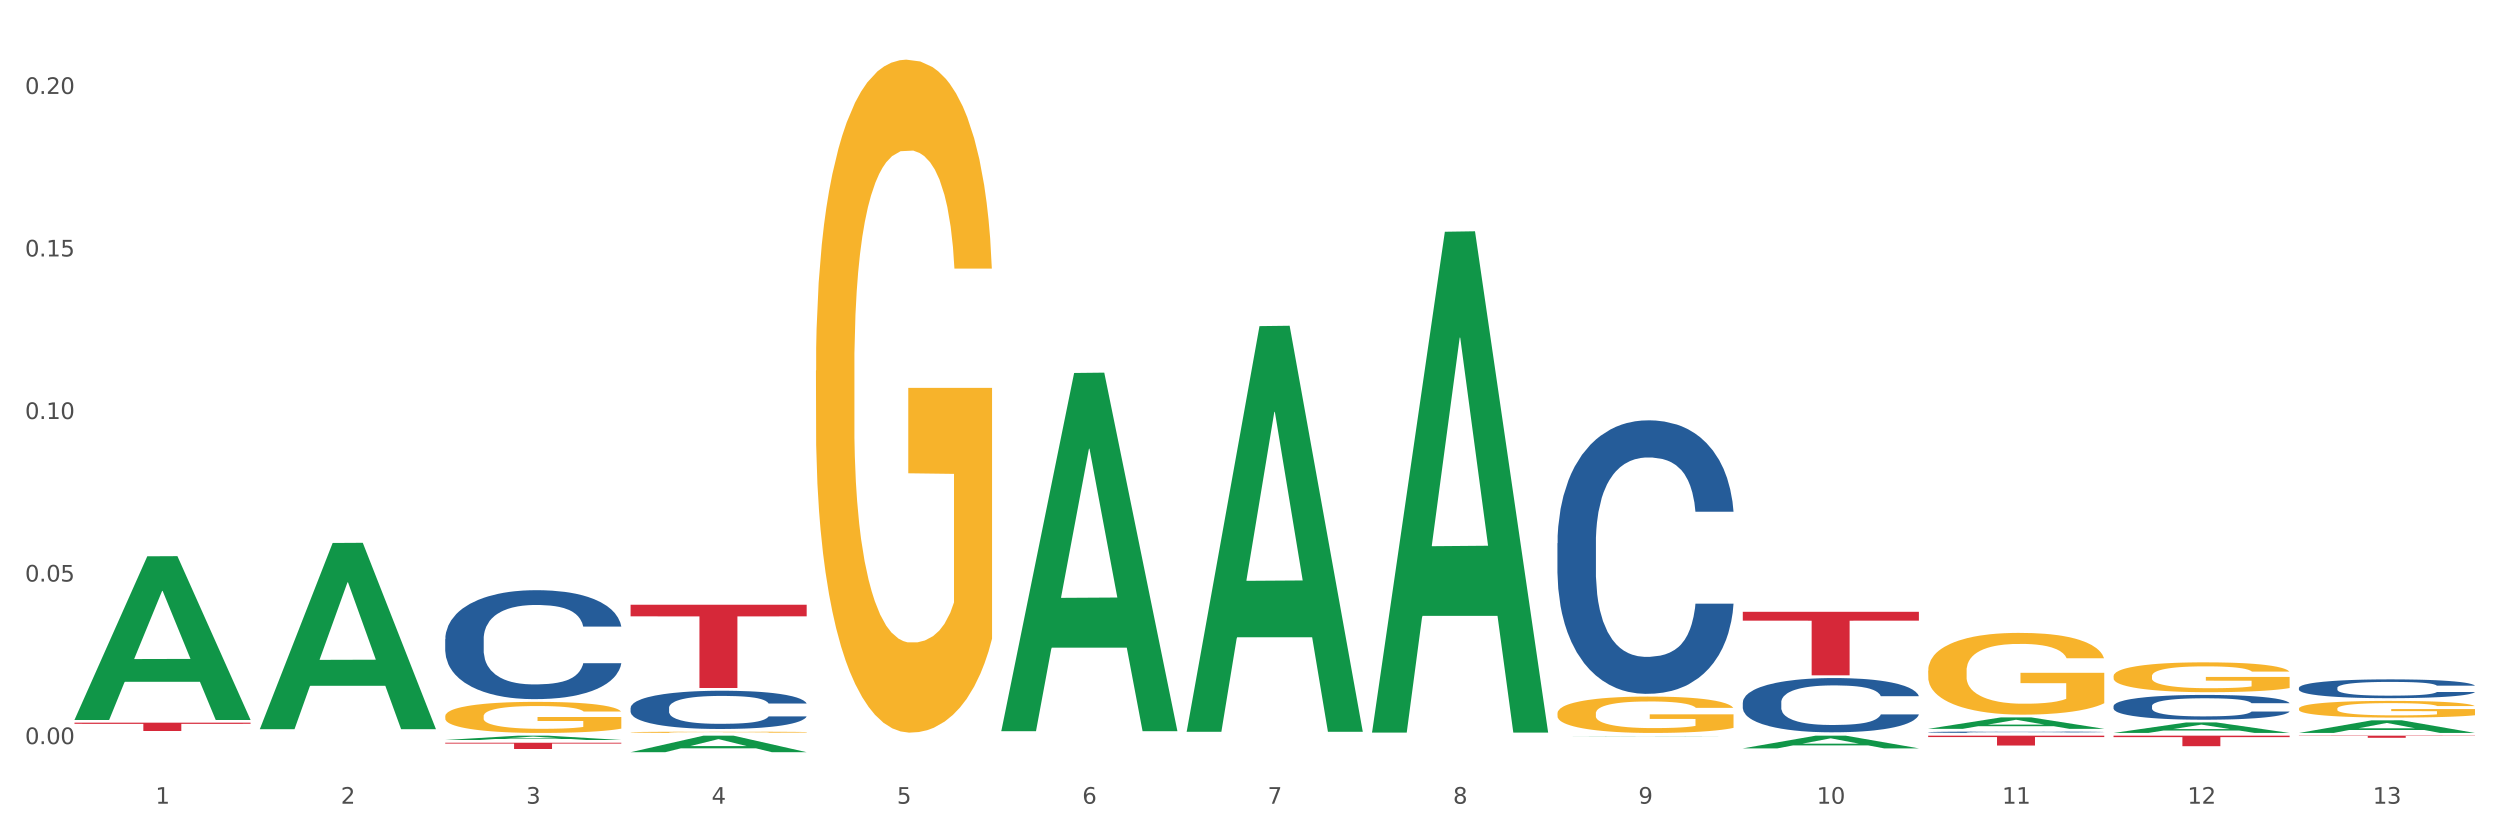 <?xml version="1.0" encoding="utf-8" standalone="no"?>
<!DOCTYPE svg PUBLIC "-//W3C//DTD SVG 1.1//EN"
  "http://www.w3.org/Graphics/SVG/1.1/DTD/svg11.dtd">
<svg xmlns:xlink="http://www.w3.org/1999/xlink" width="1080pt" height="360pt" viewBox="0 0 1080 360" xmlns="http://www.w3.org/2000/svg" version="1.1">
 <rect x="0" y="0" width="1080" height="360" fill="#333333" stroke="none"/>
 <defs>
  <style type="text/css">*{stroke-linejoin: round; stroke-linecap: butt}</style>
 </defs>
 <g id="figure_1">
  <g id="patch_1">
   <path d="M 0 360 
L 1080 360 
L 1080 0 
L 0 0 
z
" style="fill: #ffffff; stroke: #ffffff; stroke-linejoin: miter"/>
  </g>
  <g id="axes_1">
   <g id="matplotlib.axis_1">
    <g id="xtick_1">
     <g id="text_1">
      <!-- 1 -->
      <g style="fill: #4d4d4d" transform="translate(67.159 347.204) scale(0.096 -0.096)">
       <defs>
        <path id="DejaVuSans-31" d="M 794 531 
L 1825 531 
L 1825 4091 
L 703 3866 
L 703 4441 
L 1819 4666 
L 2450 4666 
L 2450 531 
L 3481 531 
L 3481 0 
L 794 0 
L 794 531 
z
" transform="scale(0.016)"/>
       </defs>
       <use xlink:href="#DejaVuSans-31"/>
      </g>
     </g>
    </g>
    <g id="xtick_2">
     <g id="text_2">
      <!-- 2 -->
      <g style="fill: #4d4d4d" transform="translate(147.238 347.204) scale(0.096 -0.096)">
       <defs>
        <path id="DejaVuSans-32" d="M 1228 531 
L 3431 531 
L 3431 0 
L 469 0 
L 469 531 
Q 828 903 1448 1529 
Q 2069 2156 2228 2338 
Q 2531 2678 2651 2914 
Q 2772 3150 2772 3378 
Q 2772 3750 2511 3984 
Q 2250 4219 1831 4219 
Q 1534 4219 1204 4116 
Q 875 4013 500 3803 
L 500 4441 
Q 881 4594 1212 4672 
Q 1544 4750 1819 4750 
Q 2544 4750 2975 4387 
Q 3406 4025 3406 3419 
Q 3406 3131 3298 2873 
Q 3191 2616 2906 2266 
Q 2828 2175 2409 1742 
Q 1991 1309 1228 531 
z
" transform="scale(0.016)"/>
       </defs>
       <use xlink:href="#DejaVuSans-32"/>
      </g>
     </g>
    </g>
    <g id="xtick_3">
     <g id="text_3">
      <!-- 3 -->
      <g style="fill: #4d4d4d" transform="translate(227.317 347.204) scale(0.096 -0.096)">
       <defs>
        <path id="DejaVuSans-33" d="M 2597 2516 
Q 3050 2419 3304 2112 
Q 3559 1806 3559 1356 
Q 3559 666 3084 287 
Q 2609 -91 1734 -91 
Q 1441 -91 1130 -33 
Q 819 25 488 141 
L 488 750 
Q 750 597 1062 519 
Q 1375 441 1716 441 
Q 2309 441 2620 675 
Q 2931 909 2931 1356 
Q 2931 1769 2642 2001 
Q 2353 2234 1838 2234 
L 1294 2234 
L 1294 2753 
L 1863 2753 
Q 2328 2753 2575 2939 
Q 2822 3125 2822 3475 
Q 2822 3834 2567 4026 
Q 2313 4219 1838 4219 
Q 1578 4219 1281 4162 
Q 984 4106 628 3988 
L 628 4550 
Q 988 4650 1302 4700 
Q 1616 4750 1894 4750 
Q 2613 4750 3031 4423 
Q 3450 4097 3450 3541 
Q 3450 3153 3228 2886 
Q 3006 2619 2597 2516 
z
" transform="scale(0.016)"/>
       </defs>
       <use xlink:href="#DejaVuSans-33"/>
      </g>
     </g>
    </g>
    <g id="xtick_4">
     <g id="text_4">
      <!-- 4 -->
      <g style="fill: #4d4d4d" transform="translate(307.396 347.204) scale(0.096 -0.096)">
       <defs>
        <path id="DejaVuSans-34" d="M 2419 4116 
L 825 1625 
L 2419 1625 
L 2419 4116 
z
M 2253 4666 
L 3047 4666 
L 3047 1625 
L 3713 1625 
L 3713 1100 
L 3047 1100 
L 3047 0 
L 2419 0 
L 2419 1100 
L 313 1100 
L 313 1709 
L 2253 4666 
z
" transform="scale(0.016)"/>
       </defs>
       <use xlink:href="#DejaVuSans-34"/>
      </g>
     </g>
    </g>
    <g id="xtick_5">
     <g id="text_5">
      <!-- 5 -->
      <g style="fill: #4d4d4d" transform="translate(387.475 347.204) scale(0.096 -0.096)">
       <defs>
        <path id="DejaVuSans-35" d="M 691 4666 
L 3169 4666 
L 3169 4134 
L 1269 4134 
L 1269 2991 
Q 1406 3038 1543 3061 
Q 1681 3084 1819 3084 
Q 2600 3084 3056 2656 
Q 3513 2228 3513 1497 
Q 3513 744 3044 326 
Q 2575 -91 1722 -91 
Q 1428 -91 1123 -41 
Q 819 9 494 109 
L 494 744 
Q 775 591 1075 516 
Q 1375 441 1709 441 
Q 2250 441 2565 725 
Q 2881 1009 2881 1497 
Q 2881 1984 2565 2268 
Q 2250 2553 1709 2553 
Q 1456 2553 1204 2497 
Q 953 2441 691 2322 
L 691 4666 
z
" transform="scale(0.016)"/>
       </defs>
       <use xlink:href="#DejaVuSans-35"/>
      </g>
     </g>
    </g>
    <g id="xtick_6">
     <g id="text_6">
      <!-- 6 -->
      <g style="fill: #4d4d4d" transform="translate(467.554 347.204) scale(0.096 -0.096)">
       <defs>
        <path id="DejaVuSans-36" d="M 2113 2584 
Q 1688 2584 1439 2293 
Q 1191 2003 1191 1497 
Q 1191 994 1439 701 
Q 1688 409 2113 409 
Q 2538 409 2786 701 
Q 3034 994 3034 1497 
Q 3034 2003 2786 2293 
Q 2538 2584 2113 2584 
z
M 3366 4563 
L 3366 3988 
Q 3128 4100 2886 4159 
Q 2644 4219 2406 4219 
Q 1781 4219 1451 3797 
Q 1122 3375 1075 2522 
Q 1259 2794 1537 2939 
Q 1816 3084 2150 3084 
Q 2853 3084 3261 2657 
Q 3669 2231 3669 1497 
Q 3669 778 3244 343 
Q 2819 -91 2113 -91 
Q 1303 -91 875 529 
Q 447 1150 447 2328 
Q 447 3434 972 4092 
Q 1497 4750 2381 4750 
Q 2619 4750 2861 4703 
Q 3103 4656 3366 4563 
z
" transform="scale(0.016)"/>
       </defs>
       <use xlink:href="#DejaVuSans-36"/>
      </g>
     </g>
    </g>
    <g id="xtick_7">
     <g id="text_7">
      <!-- 7 -->
      <g style="fill: #4d4d4d" transform="translate(547.634 347.204) scale(0.096 -0.096)">
       <defs>
        <path id="DejaVuSans-37" d="M 525 4666 
L 3525 4666 
L 3525 4397 
L 1831 0 
L 1172 0 
L 2766 4134 
L 525 4134 
L 525 4666 
z
" transform="scale(0.016)"/>
       </defs>
       <use xlink:href="#DejaVuSans-37"/>
      </g>
     </g>
    </g>
    <g id="xtick_8">
     <g id="text_8">
      <!-- 8 -->
      <g style="fill: #4d4d4d" transform="translate(627.713 347.204) scale(0.096 -0.096)">
       <defs>
        <path id="DejaVuSans-38" d="M 2034 2216 
Q 1584 2216 1326 1975 
Q 1069 1734 1069 1313 
Q 1069 891 1326 650 
Q 1584 409 2034 409 
Q 2484 409 2743 651 
Q 3003 894 3003 1313 
Q 3003 1734 2745 1975 
Q 2488 2216 2034 2216 
z
M 1403 2484 
Q 997 2584 770 2862 
Q 544 3141 544 3541 
Q 544 4100 942 4425 
Q 1341 4750 2034 4750 
Q 2731 4750 3128 4425 
Q 3525 4100 3525 3541 
Q 3525 3141 3298 2862 
Q 3072 2584 2669 2484 
Q 3125 2378 3379 2068 
Q 3634 1759 3634 1313 
Q 3634 634 3220 271 
Q 2806 -91 2034 -91 
Q 1263 -91 848 271 
Q 434 634 434 1313 
Q 434 1759 690 2068 
Q 947 2378 1403 2484 
z
M 1172 3481 
Q 1172 3119 1398 2916 
Q 1625 2713 2034 2713 
Q 2441 2713 2670 2916 
Q 2900 3119 2900 3481 
Q 2900 3844 2670 4047 
Q 2441 4250 2034 4250 
Q 1625 4250 1398 4047 
Q 1172 3844 1172 3481 
z
" transform="scale(0.016)"/>
       </defs>
       <use xlink:href="#DejaVuSans-38"/>
      </g>
     </g>
    </g>
    <g id="xtick_9">
     <g id="text_9">
      <!-- 9 -->
      <g style="fill: #4d4d4d" transform="translate(707.792 347.204) scale(0.096 -0.096)">
       <defs>
        <path id="DejaVuSans-39" d="M 703 97 
L 703 672 
Q 941 559 1184 500 
Q 1428 441 1663 441 
Q 2288 441 2617 861 
Q 2947 1281 2994 2138 
Q 2813 1869 2534 1725 
Q 2256 1581 1919 1581 
Q 1219 1581 811 2004 
Q 403 2428 403 3163 
Q 403 3881 828 4315 
Q 1253 4750 1959 4750 
Q 2769 4750 3195 4129 
Q 3622 3509 3622 2328 
Q 3622 1225 3098 567 
Q 2575 -91 1691 -91 
Q 1453 -91 1209 -44 
Q 966 3 703 97 
z
M 1959 2075 
Q 2384 2075 2632 2365 
Q 2881 2656 2881 3163 
Q 2881 3666 2632 3958 
Q 2384 4250 1959 4250 
Q 1534 4250 1286 3958 
Q 1038 3666 1038 3163 
Q 1038 2656 1286 2365 
Q 1534 2075 1959 2075 
z
" transform="scale(0.016)"/>
       </defs>
       <use xlink:href="#DejaVuSans-39"/>
      </g>
     </g>
    </g>
    <g id="xtick_10">
     <g id="text_10">
      <!-- 10 -->
      <g style="fill: #4d4d4d" transform="translate(784.817 347.204) scale(0.096 -0.096)">
       <defs>
        <path id="DejaVuSans-30" d="M 2034 4250 
Q 1547 4250 1301 3770 
Q 1056 3291 1056 2328 
Q 1056 1369 1301 889 
Q 1547 409 2034 409 
Q 2525 409 2770 889 
Q 3016 1369 3016 2328 
Q 3016 3291 2770 3770 
Q 2525 4250 2034 4250 
z
M 2034 4750 
Q 2819 4750 3233 4129 
Q 3647 3509 3647 2328 
Q 3647 1150 3233 529 
Q 2819 -91 2034 -91 
Q 1250 -91 836 529 
Q 422 1150 422 2328 
Q 422 3509 836 4129 
Q 1250 4750 2034 4750 
z
" transform="scale(0.016)"/>
       </defs>
       <use xlink:href="#DejaVuSans-31"/>
       <use xlink:href="#DejaVuSans-30" transform="translate(63.623 0)"/>
      </g>
     </g>
    </g>
    <g id="xtick_11">
     <g id="text_11">
      <!-- 11 -->
      <g style="fill: #4d4d4d" transform="translate(864.896 347.204) scale(0.096 -0.096)">
       <use xlink:href="#DejaVuSans-31"/>
       <use xlink:href="#DejaVuSans-31" transform="translate(63.623 0)"/>
      </g>
     </g>
    </g>
    <g id="xtick_12">
     <g id="text_12">
      <!-- 12 -->
      <g style="fill: #4d4d4d" transform="translate(944.975 347.204) scale(0.096 -0.096)">
       <use xlink:href="#DejaVuSans-31"/>
       <use xlink:href="#DejaVuSans-32" transform="translate(63.623 0)"/>
      </g>
     </g>
    </g>
    <g id="xtick_13">
     <g id="text_13">
      <!-- 13 -->
      <g style="fill: #4d4d4d" transform="translate(1025.054 347.204) scale(0.096 -0.096)">
       <use xlink:href="#DejaVuSans-31"/>
       <use xlink:href="#DejaVuSans-33" transform="translate(63.623 0)"/>
      </g>
     </g>
    </g>
    <g id="xtick_14"/>
    <g id="xtick_15"/>
    <g id="xtick_16"/>
    <g id="xtick_17"/>
    <g id="xtick_18"/>
    <g id="xtick_19"/>
    <g id="xtick_20"/>
    <g id="xtick_21"/>
    <g id="xtick_22"/>
    <g id="xtick_23"/>
    <g id="xtick_24"/>
    <g id="xtick_25"/>
   </g>
   <g id="matplotlib.axis_2">
    <g id="ytick_1">
     <g id="text_14">
      <!-- 0.00 -->
      <g style="fill: #4d4d4d" transform="translate(10.8 321.455) scale(0.096 -0.096)">
       <defs>
        <path id="DejaVuSans-2e" d="M 684 794 
L 1344 794 
L 1344 0 
L 684 0 
L 684 794 
z
" transform="scale(0.016)"/>
       </defs>
       <use xlink:href="#DejaVuSans-30"/>
       <use xlink:href="#DejaVuSans-2e" transform="translate(63.623 0)"/>
       <use xlink:href="#DejaVuSans-30" transform="translate(95.41 0)"/>
       <use xlink:href="#DejaVuSans-30" transform="translate(159.033 0)"/>
      </g>
     </g>
    </g>
    <g id="ytick_2">
     <g id="text_15">
      <!-- 0.05 -->
      <g style="fill: #4d4d4d" transform="translate(10.8 251.235) scale(0.096 -0.096)">
       <use xlink:href="#DejaVuSans-30"/>
       <use xlink:href="#DejaVuSans-2e" transform="translate(63.623 0)"/>
       <use xlink:href="#DejaVuSans-30" transform="translate(95.41 0)"/>
       <use xlink:href="#DejaVuSans-35" transform="translate(159.033 0)"/>
      </g>
     </g>
    </g>
    <g id="ytick_3">
     <g id="text_16">
      <!-- 0.10 -->
      <g style="fill: #4d4d4d" transform="translate(10.8 181.016) scale(0.096 -0.096)">
       <use xlink:href="#DejaVuSans-30"/>
       <use xlink:href="#DejaVuSans-2e" transform="translate(63.623 0)"/>
       <use xlink:href="#DejaVuSans-31" transform="translate(95.41 0)"/>
       <use xlink:href="#DejaVuSans-30" transform="translate(159.033 0)"/>
      </g>
     </g>
    </g>
    <g id="ytick_4">
     <g id="text_17">
      <!-- 0.15 -->
      <g style="fill: #4d4d4d" transform="translate(10.8 110.797) scale(0.096 -0.096)">
       <use xlink:href="#DejaVuSans-30"/>
       <use xlink:href="#DejaVuSans-2e" transform="translate(63.623 0)"/>
       <use xlink:href="#DejaVuSans-31" transform="translate(95.41 0)"/>
       <use xlink:href="#DejaVuSans-35" transform="translate(159.033 0)"/>
      </g>
     </g>
    </g>
    <g id="ytick_5">
     <g id="text_18">
      <!-- 0.20 -->
      <g style="fill: #4d4d4d" transform="translate(10.8 40.577) scale(0.096 -0.096)">
       <use xlink:href="#DejaVuSans-30"/>
       <use xlink:href="#DejaVuSans-2e" transform="translate(63.623 0)"/>
       <use xlink:href="#DejaVuSans-32" transform="translate(95.41 0)"/>
       <use xlink:href="#DejaVuSans-30" transform="translate(159.033 0)"/>
      </g>
     </g>
    </g>
    <g id="ytick_6"/>
    <g id="ytick_7"/>
    <g id="ytick_8"/>
    <g id="ytick_9"/>
   </g>
   <g id="PolyCollection_1">
    <path d="M 32.175 310.893 
L 32.253 310.827 
L 63.625 240.321 
L 76.644 240.255 
L 108.25 311.026 
L 93.192 311.026 
L 86.369 294.546 
L 53.978 294.546 
L 53.743 294.812 
L 47.155 311.026 
L 32.175 311.026 
L 32.175 310.893 
L 58.056 284.711 
L 82.291 284.645 
L 70.291 255.339 
L 70.134 255.206 
L 69.977 255.406 
L 57.978 284.645 
L 58.056 284.711 
L 32.175 310.893 
z
" clip-path="url(#pd47b012376)" style="fill: #109648"/>
    <path d="M 112.254 314.85 
L 112.333 314.774 
L 143.704 234.563 
L 156.723 234.487 
L 188.329 315.001 
L 173.271 315.001 
L 166.448 296.252 
L 134.057 296.252 
L 133.822 296.555 
L 127.234 315.001 
L 112.254 315.001 
L 112.254 314.85 
L 138.135 285.063 
L 162.37 284.988 
L 150.37 251.648 
L 150.213 251.497 
L 150.056 251.724 
L 138.057 284.988 
L 138.135 285.063 
L 112.254 314.85 
z
" clip-path="url(#pd47b012376)" style="fill: #109648"/>
    <path d="M 913.046 316.631 
L 913.124 316.626 
L 944.495 312.093 
L 957.514 312.089 
L 989.121 316.639 
L 974.063 316.639 
L 967.239 315.58 
L 934.849 315.58 
L 934.613 315.597 
L 928.025 316.639 
L 913.046 316.639 
L 913.046 316.631 
L 938.927 314.947 
L 963.161 314.943 
L 951.162 313.059 
L 951.005 313.05 
L 950.848 313.063 
L 938.848 314.943 
L 938.927 314.947 
L 913.046 316.631 
z
" clip-path="url(#pd47b012376)" style="fill: #109648"/>
    <path d="M 832.967 314.851 
L 833.045 314.847 
L 864.416 309.911 
L 877.435 309.906 
L 909.042 314.861 
L 893.984 314.861 
L 887.16 313.707 
L 854.769 313.707 
L 854.534 313.726 
L 847.946 314.861 
L 832.967 314.861 
L 832.967 314.851 
L 858.848 313.018 
L 883.082 313.014 
L 871.083 310.962 
L 870.926 310.953 
L 870.769 310.967 
L 858.769 313.014 
L 858.848 313.018 
L 832.967 314.851 
z
" clip-path="url(#pd47b012376)" style="fill: #109648"/>
    <path d="M 512.65 315.814 
L 512.728 315.65 
L 544.1 140.886 
L 557.119 140.722 
L 588.725 316.144 
L 573.667 316.144 
L 566.844 275.294 
L 534.453 275.294 
L 534.218 275.953 
L 527.63 316.144 
L 512.65 316.144 
L 512.65 315.814 
L 538.531 250.917 
L 562.765 250.752 
L 550.766 178.112 
L 550.609 177.783 
L 550.452 178.277 
L 538.453 250.752 
L 538.531 250.917 
L 512.65 315.814 
z
" clip-path="url(#pd47b012376)" style="fill: #109648"/>
    <path d="M 752.887 323.287 
L 752.966 323.282 
L 784.337 317.813 
L 797.356 317.807 
L 828.963 323.297 
L 813.904 323.297 
L 807.081 322.019 
L 774.69 322.019 
L 774.455 322.039 
L 767.867 323.297 
L 752.887 323.297 
L 752.887 323.287 
L 778.769 321.256 
L 803.003 321.251 
L 791.003 318.977 
L 790.847 318.967 
L 790.69 318.983 
L 778.69 321.251 
L 778.769 321.256 
L 752.887 323.287 
z
" clip-path="url(#pd47b012376)" style="fill: #109648"/>
    <path d="M 672.808 318.167 
L 672.887 318.167 
L 704.258 318.036 
L 717.277 318.036 
L 748.883 318.167 
L 733.825 318.167 
L 727.002 318.136 
L 694.611 318.136 
L 694.376 318.137 
L 687.788 318.167 
L 672.808 318.167 
L 672.808 318.167 
L 698.689 318.118 
L 722.924 318.118 
L 710.924 318.064 
L 710.767 318.064 
L 710.611 318.064 
L 698.611 318.118 
L 698.689 318.118 
L 672.808 318.167 
z
" clip-path="url(#pd47b012376)" style="fill: #109648"/>
    <path d="M 592.729 316.084 
L 592.807 315.881 
L 624.179 100.114 
L 637.198 99.91 
L 668.804 316.491 
L 653.746 316.491 
L 646.923 266.057 
L 614.532 266.057 
L 614.297 266.87 
L 607.709 316.491 
L 592.729 316.491 
L 592.729 316.084 
L 618.61 235.959 
L 642.845 235.756 
L 630.845 146.073 
L 630.688 145.667 
L 630.531 146.277 
L 618.532 235.756 
L 618.61 235.959 
L 592.729 316.084 
z
" clip-path="url(#pd47b012376)" style="fill: #109648"/>
    <path d="M 913.046 305.019 
L 913.136 305.009 
L 913.136 304.735 
L 913.405 304.363 
L 914.395 303.678 
L 915.653 303.159 
L 917.812 302.552 
L 918.981 302.298 
L 920.509 302.014 
L 923.657 301.554 
L 927.254 301.162 
L 929.771 300.947 
L 931.66 300.81 
L 935.886 300.565 
L 938.314 300.458 
L 940.832 300.369 
L 942.99 300.311 
L 946.587 300.242 
L 949.465 300.213 
L 952.792 300.203 
L 955.579 300.213 
L 959.266 300.252 
L 964.662 300.369 
L 966.73 300.438 
L 969.518 300.555 
L 972.395 300.712 
L 974.733 300.869 
L 977.431 301.094 
L 980.218 301.387 
L 982.916 301.759 
L 984.805 302.102 
L 986.333 302.464 
L 987.682 302.905 
L 988.671 303.384 
L 989.121 303.785 
L 972.665 303.785 
L 972.215 303.423 
L 971.316 303.032 
L 970.417 302.768 
L 969.428 302.552 
L 967.899 302.307 
L 966.55 302.151 
L 964.302 301.965 
L 962.234 301.847 
L 960.525 301.779 
L 958.457 301.72 
L 954.051 301.661 
L 950.903 301.661 
L 948.925 301.681 
L 946.497 301.73 
L 944.429 301.798 
L 942.001 301.916 
L 940.113 302.043 
L 938.224 302.21 
L 937.145 302.327 
L 935.527 302.542 
L 934.447 302.719 
L 933.009 303.022 
L 932.199 303.237 
L 930.761 303.795 
L 930.131 304.206 
L 929.861 304.49 
L 929.681 304.803 
L 929.681 306.33 
L 930.221 307.016 
L 930.671 307.309 
L 931.39 307.642 
L 932.739 308.073 
L 934.717 308.494 
L 936.785 308.797 
L 938.494 308.983 
L 940.113 309.12 
L 941.731 309.228 
L 943.71 309.326 
L 945.328 309.384 
L 947.756 309.443 
L 950.634 309.472 
L 952.882 309.472 
L 957.468 309.423 
L 959.536 309.374 
L 961.514 309.306 
L 963.673 309.198 
L 965.381 309.081 
L 966.37 308.993 
L 967.989 308.807 
L 969.248 308.611 
L 970.327 308.386 
L 971.046 308.19 
L 971.856 307.896 
L 972.485 307.564 
L 972.665 307.388 
L 989.121 307.388 
L 988.761 307.74 
L 988.132 308.082 
L 986.873 308.542 
L 985.884 308.807 
L 984.355 309.13 
L 982.736 309.404 
L 980.488 309.707 
L 978.42 309.932 
L 976.262 310.128 
L 973.924 310.304 
L 969.697 310.549 
L 968.169 310.618 
L 964.931 310.735 
L 962.414 310.804 
L 958.727 310.872 
L 954.95 310.911 
L 950.993 310.921 
L 947.486 310.901 
L 943.62 310.843 
L 941.192 310.784 
L 938.494 310.696 
L 935.347 310.559 
L 932.379 310.392 
L 929.592 310.197 
L 926.984 309.972 
L 924.556 309.717 
L 921.409 309.296 
L 919.071 308.885 
L 917.362 308.503 
L 916.193 308.18 
L 915.024 307.769 
L 914.395 307.485 
L 913.405 306.8 
L 913.046 306.164 
L 913.046 305.019 
z
" clip-path="url(#pd47b012376)" style="fill: #255c99"/>
    <path d="M 993.125 297.137 
L 993.215 297.13 
L 993.215 296.922 
L 993.485 296.64 
L 994.474 296.12 
L 995.733 295.726 
L 997.891 295.265 
L 999.06 295.072 
L 1000.588 294.857 
L 1003.736 294.507 
L 1007.333 294.21 
L 1009.851 294.047 
L 1011.739 293.943 
L 1015.965 293.757 
L 1018.393 293.675 
L 1020.911 293.608 
L 1023.069 293.564 
L 1026.666 293.512 
L 1029.544 293.49 
L 1032.871 293.482 
L 1035.659 293.49 
L 1039.345 293.519 
L 1044.741 293.608 
L 1046.809 293.66 
L 1049.597 293.75 
L 1052.474 293.868 
L 1054.812 293.987 
L 1057.51 294.158 
L 1060.298 294.381 
L 1062.995 294.663 
L 1064.884 294.923 
L 1066.412 295.198 
L 1067.761 295.533 
L 1068.75 295.897 
L 1069.2 296.201 
L 1052.744 296.201 
L 1052.294 295.926 
L 1051.395 295.629 
L 1050.496 295.429 
L 1049.507 295.265 
L 1047.978 295.079 
L 1046.629 294.961 
L 1044.381 294.819 
L 1042.313 294.73 
L 1040.604 294.678 
L 1038.536 294.634 
L 1034.13 294.589 
L 1030.983 294.589 
L 1029.004 294.604 
L 1026.576 294.641 
L 1024.508 294.693 
L 1022.08 294.782 
L 1020.192 294.879 
L 1018.303 295.005 
L 1017.224 295.094 
L 1015.606 295.258 
L 1014.527 295.392 
L 1013.088 295.622 
L 1012.278 295.785 
L 1010.84 296.209 
L 1010.21 296.521 
L 1009.94 296.736 
L 1009.761 296.974 
L 1009.761 298.133 
L 1010.3 298.653 
L 1010.75 298.876 
L 1011.469 299.128 
L 1012.818 299.455 
L 1014.796 299.775 
L 1016.865 300.005 
L 1018.573 300.146 
L 1020.192 300.25 
L 1021.81 300.332 
L 1023.789 300.406 
L 1025.407 300.451 
L 1027.835 300.495 
L 1030.713 300.518 
L 1032.961 300.518 
L 1037.547 300.481 
L 1039.615 300.443 
L 1041.594 300.391 
L 1043.752 300.31 
L 1045.46 300.221 
L 1046.449 300.154 
L 1048.068 300.013 
L 1049.327 299.864 
L 1050.406 299.693 
L 1051.125 299.544 
L 1051.935 299.322 
L 1052.564 299.069 
L 1052.744 298.935 
L 1069.2 298.935 
L 1068.84 299.203 
L 1068.211 299.463 
L 1066.952 299.812 
L 1065.963 300.013 
L 1064.434 300.258 
L 1062.815 300.466 
L 1060.567 300.696 
L 1058.499 300.867 
L 1056.341 301.015 
L 1054.003 301.149 
L 1049.777 301.335 
L 1048.248 301.387 
L 1045.011 301.476 
L 1042.493 301.528 
L 1038.806 301.58 
L 1035.029 301.61 
L 1031.072 301.617 
L 1027.565 301.602 
L 1023.699 301.558 
L 1021.271 301.513 
L 1018.573 301.446 
L 1015.426 301.342 
L 1012.458 301.216 
L 1009.671 301.067 
L 1007.063 300.897 
L 1004.635 300.703 
L 1001.488 300.384 
L 999.15 300.072 
L 997.441 299.782 
L 996.272 299.537 
L 995.103 299.225 
L 994.474 299.01 
L 993.485 298.49 
L 993.125 298.007 
L 993.125 297.137 
z
" clip-path="url(#pd47b012376)" style="fill: #255c99"/>
    <path d="M 993.125 316.629 
L 993.203 316.624 
L 1024.574 311.174 
L 1037.594 311.169 
L 1069.2 316.639 
L 1054.142 316.639 
L 1047.319 315.365 
L 1014.928 315.365 
L 1014.693 315.386 
L 1008.105 316.639 
L 993.125 316.639 
L 993.125 316.629 
L 1019.006 314.605 
L 1043.24 314.6 
L 1031.241 312.335 
L 1031.084 312.324 
L 1030.927 312.34 
L 1018.928 314.6 
L 1019.006 314.605 
L 993.125 316.629 
z
" clip-path="url(#pd47b012376)" style="fill: #109648"/>
    <path d="M 192.333 320.847 
L 268.408 320.847 
L 268.408 321.225 
L 238.483 321.228 
L 238.483 323.569 
L 222.078 323.569 
L 222.078 321.228 
L 192.333 321.225 
L 192.333 320.85 
L 192.333 320.847 
z
" clip-path="url(#pd47b012376)" style="fill: #d62839"/>
    <path d="M 32.175 312.194 
L 108.25 312.194 
L 108.25 312.696 
L 78.325 312.7 
L 78.325 315.805 
L 61.92 315.805 
L 61.92 312.7 
L 32.175 312.696 
L 32.175 312.198 
L 32.175 312.194 
z
" clip-path="url(#pd47b012376)" style="fill: #d62839"/>
    <path d="M 832.967 317.807 
L 909.042 317.807 
L 909.042 318.402 
L 879.116 318.406 
L 879.116 322.085 
L 862.712 322.085 
L 862.712 318.406 
L 832.967 318.402 
L 832.967 317.811 
L 832.967 317.807 
z
" clip-path="url(#pd47b012376)" style="fill: #d62839"/>
    <path d="M 752.887 264.305 
L 828.963 264.305 
L 828.963 268.119 
L 799.037 268.144 
L 799.037 291.747 
L 782.632 291.747 
L 782.632 268.144 
L 752.887 268.119 
L 752.887 264.331 
L 752.887 264.305 
z
" clip-path="url(#pd47b012376)" style="fill: #d62839"/>
    <path d="M 272.412 261.259 
L 348.488 261.259 
L 348.488 266.257 
L 318.562 266.291 
L 318.562 297.228 
L 302.157 297.228 
L 302.157 266.291 
L 272.412 266.257 
L 272.412 261.292 
L 272.412 261.259 
z
" clip-path="url(#pd47b012376)" style="fill: #d62839"/>
    <path d="M 672.808 234.67 
L 672.898 234.562 
L 672.898 231.54 
L 673.168 227.439 
L 674.157 219.884 
L 675.416 214.165 
L 677.574 207.473 
L 678.743 204.667 
L 680.272 201.538 
L 683.419 196.465 
L 687.016 192.148 
L 689.534 189.774 
L 691.422 188.263 
L 695.649 185.565 
L 698.077 184.378 
L 700.595 183.407 
L 702.753 182.759 
L 706.35 182.004 
L 709.227 181.68 
L 712.554 181.572 
L 715.342 181.68 
L 719.029 182.112 
L 724.424 183.407 
L 726.492 184.162 
L 729.28 185.457 
L 732.158 187.184 
L 734.496 188.911 
L 737.193 191.393 
L 739.981 194.631 
L 742.679 198.732 
L 744.567 202.509 
L 746.096 206.502 
L 747.445 211.359 
L 748.434 216.647 
L 748.883 221.072 
L 732.427 221.072 
L 731.978 217.078 
L 731.079 212.762 
L 730.179 209.848 
L 729.19 207.473 
L 727.661 204.775 
L 726.313 203.049 
L 724.065 200.998 
L 721.996 199.703 
L 720.288 198.948 
L 718.22 198.3 
L 713.813 197.652 
L 710.666 197.652 
L 708.688 197.868 
L 706.26 198.408 
L 704.191 199.163 
L 701.764 200.458 
L 699.875 201.861 
L 697.987 203.696 
L 696.908 204.991 
L 695.289 207.365 
L 694.21 209.308 
L 692.771 212.654 
L 691.962 215.028 
L 690.523 221.179 
L 689.894 225.712 
L 689.624 228.842 
L 689.444 232.295 
L 689.444 249.131 
L 689.984 256.686 
L 690.433 259.923 
L 691.153 263.593 
L 692.501 268.341 
L 694.48 272.982 
L 696.548 276.328 
L 698.257 278.378 
L 699.875 279.889 
L 701.494 281.076 
L 703.472 282.155 
L 705.091 282.803 
L 707.519 283.45 
L 710.396 283.774 
L 712.644 283.774 
L 717.23 283.235 
L 719.299 282.695 
L 721.277 281.939 
L 723.435 280.752 
L 725.144 279.457 
L 726.133 278.486 
L 727.751 276.435 
L 729.01 274.277 
L 730.089 271.795 
L 730.809 269.636 
L 731.618 266.399 
L 732.248 262.729 
L 732.427 260.787 
L 748.883 260.787 
L 748.524 264.672 
L 747.894 268.449 
L 746.635 273.522 
L 745.646 276.435 
L 744.117 279.997 
L 742.499 283.019 
L 740.251 286.364 
L 738.183 288.846 
L 736.024 291.005 
L 733.686 292.947 
L 729.46 295.646 
L 727.931 296.401 
L 724.694 297.696 
L 722.176 298.452 
L 718.489 299.207 
L 714.713 299.639 
L 710.756 299.747 
L 707.249 299.531 
L 703.382 298.883 
L 700.954 298.236 
L 698.257 297.264 
L 695.109 295.753 
L 692.142 293.919 
L 689.354 291.76 
L 686.746 289.278 
L 684.318 286.472 
L 681.171 281.832 
L 678.833 277.299 
L 677.125 273.09 
L 675.956 269.528 
L 674.787 264.996 
L 674.157 261.866 
L 673.168 254.311 
L 672.808 247.297 
L 672.808 234.67 
z
" clip-path="url(#pd47b012376)" style="fill: #255c99"/>
    <path d="M 752.887 303.45 
L 752.977 303.428 
L 752.977 302.829 
L 753.247 302.015 
L 754.236 300.516 
L 755.495 299.382 
L 757.653 298.054 
L 758.822 297.497 
L 760.351 296.876 
L 763.498 295.87 
L 767.095 295.014 
L 769.613 294.543 
L 771.501 294.243 
L 775.728 293.708 
L 778.156 293.472 
L 780.674 293.279 
L 782.832 293.151 
L 786.429 293.001 
L 789.306 292.937 
L 792.633 292.915 
L 795.421 292.937 
L 799.108 293.023 
L 804.503 293.279 
L 806.572 293.429 
L 809.359 293.686 
L 812.237 294.029 
L 814.575 294.371 
L 817.273 294.864 
L 820.06 295.506 
L 822.758 296.32 
L 824.646 297.069 
L 826.175 297.861 
L 827.524 298.825 
L 828.513 299.874 
L 828.963 300.752 
L 812.507 300.752 
L 812.057 299.96 
L 811.158 299.103 
L 810.258 298.525 
L 809.269 298.054 
L 807.741 297.519 
L 806.392 297.176 
L 804.144 296.769 
L 802.075 296.512 
L 800.367 296.363 
L 798.299 296.234 
L 793.892 296.106 
L 790.745 296.106 
L 788.767 296.148 
L 786.339 296.256 
L 784.271 296.405 
L 781.843 296.662 
L 779.954 296.941 
L 778.066 297.305 
L 776.987 297.562 
L 775.368 298.033 
L 774.289 298.418 
L 772.85 299.082 
L 772.041 299.553 
L 770.602 300.773 
L 769.973 301.673 
L 769.703 302.293 
L 769.523 302.979 
L 769.523 306.319 
L 770.063 307.817 
L 770.512 308.46 
L 771.232 309.188 
L 772.581 310.13 
L 774.559 311.05 
L 776.627 311.714 
L 778.336 312.121 
L 779.954 312.421 
L 781.573 312.656 
L 783.551 312.87 
L 785.17 312.999 
L 787.598 313.127 
L 790.475 313.192 
L 792.723 313.192 
L 797.31 313.085 
L 799.378 312.977 
L 801.356 312.828 
L 803.514 312.592 
L 805.223 312.335 
L 806.212 312.142 
L 807.831 311.736 
L 809.089 311.307 
L 810.169 310.815 
L 810.888 310.387 
L 811.697 309.744 
L 812.327 309.016 
L 812.507 308.631 
L 828.963 308.631 
L 828.603 309.402 
L 827.973 310.151 
L 826.714 311.158 
L 825.725 311.736 
L 824.197 312.442 
L 822.578 313.042 
L 820.33 313.705 
L 818.262 314.198 
L 816.104 314.626 
L 813.765 315.012 
L 809.539 315.547 
L 808.01 315.697 
L 804.773 315.954 
L 802.255 316.103 
L 798.568 316.253 
L 794.792 316.339 
L 790.835 316.36 
L 787.328 316.318 
L 783.461 316.189 
L 781.033 316.061 
L 778.336 315.868 
L 775.188 315.568 
L 772.221 315.204 
L 769.433 314.776 
L 766.825 314.284 
L 764.398 313.727 
L 761.25 312.806 
L 758.912 311.907 
L 757.204 311.072 
L 756.035 310.365 
L 754.866 309.466 
L 754.236 308.845 
L 753.247 307.346 
L 752.887 305.955 
L 752.887 303.45 
z
" clip-path="url(#pd47b012376)" style="fill: #255c99"/>
    <path d="M 832.967 316.303 
L 833.056 316.303 
L 833.056 316.287 
L 833.326 316.266 
L 834.315 316.227 
L 835.574 316.197 
L 837.732 316.163 
L 838.901 316.148 
L 840.43 316.132 
L 843.577 316.106 
L 847.174 316.084 
L 849.692 316.071 
L 851.581 316.063 
L 855.807 316.05 
L 858.235 316.043 
L 860.753 316.038 
L 862.911 316.035 
L 866.508 316.031 
L 869.385 316.029 
L 872.713 316.029 
L 875.5 316.029 
L 879.187 316.032 
L 884.583 316.038 
L 886.651 316.042 
L 889.438 316.049 
L 892.316 316.058 
L 894.654 316.067 
L 897.352 316.08 
L 900.139 316.096 
L 902.837 316.117 
L 904.725 316.137 
L 906.254 316.158 
L 907.603 316.183 
L 908.592 316.21 
L 909.042 316.233 
L 892.586 316.233 
L 892.136 316.212 
L 891.237 316.19 
L 890.338 316.175 
L 889.348 316.163 
L 887.82 316.149 
L 886.471 316.14 
L 884.223 316.129 
L 882.155 316.123 
L 880.446 316.119 
L 878.378 316.115 
L 873.972 316.112 
L 870.824 316.112 
L 868.846 316.113 
L 866.418 316.116 
L 864.35 316.12 
L 861.922 316.126 
L 860.033 316.134 
L 858.145 316.143 
L 857.066 316.15 
L 855.447 316.162 
L 854.368 316.172 
L 852.929 316.189 
L 852.12 316.202 
L 850.681 316.233 
L 850.052 316.257 
L 849.782 316.273 
L 849.602 316.291 
L 849.602 316.378 
L 850.142 316.417 
L 850.591 316.434 
L 851.311 316.452 
L 852.66 316.477 
L 854.638 316.501 
L 856.706 316.518 
L 858.415 316.529 
L 860.033 316.537 
L 861.652 316.543 
L 863.63 316.548 
L 865.249 316.552 
L 867.677 316.555 
L 870.554 316.557 
L 872.803 316.557 
L 877.389 316.554 
L 879.457 316.551 
L 881.435 316.547 
L 883.593 316.541 
L 885.302 316.534 
L 886.291 316.529 
L 887.91 316.519 
L 889.169 316.508 
L 890.248 316.495 
L 890.967 316.484 
L 891.776 316.467 
L 892.406 316.448 
L 892.586 316.438 
L 909.042 316.438 
L 908.682 316.458 
L 908.053 316.478 
L 906.794 316.504 
L 905.804 316.519 
L 904.276 316.537 
L 902.657 316.553 
L 900.409 316.57 
L 898.341 316.583 
L 896.183 316.594 
L 893.845 316.604 
L 889.618 316.618 
L 888.09 316.622 
L 884.852 316.629 
L 882.334 316.632 
L 878.648 316.636 
L 874.871 316.639 
L 870.914 316.639 
L 867.407 316.638 
L 863.54 316.635 
L 861.113 316.631 
L 858.415 316.626 
L 855.268 316.619 
L 852.3 316.609 
L 849.512 316.598 
L 846.905 316.585 
L 844.477 316.571 
L 841.329 316.547 
L 838.991 316.523 
L 837.283 316.501 
L 836.114 316.483 
L 834.945 316.46 
L 834.315 316.444 
L 833.326 316.405 
L 832.967 316.368 
L 832.967 316.303 
z
" clip-path="url(#pd47b012376)" style="fill: #255c99"/>
    <path d="M 913.046 292.093 
L 913.135 292.081 
L 913.135 291.657 
L 913.315 291.292 
L 914.213 290.408 
L 915.561 289.677 
L 916.549 289.288 
L 917.537 288.97 
L 918.704 288.651 
L 920.141 288.321 
L 922.746 287.838 
L 924.363 287.591 
L 926.339 287.331 
L 929.931 286.954 
L 932.536 286.742 
L 935.231 286.565 
L 939.632 286.353 
L 942.506 286.259 
L 945.559 286.188 
L 949.242 286.141 
L 952.026 286.129 
L 958.134 286.165 
L 963.343 286.271 
L 965.858 286.353 
L 969.092 286.495 
L 970.798 286.589 
L 973.582 286.778 
L 976.457 287.025 
L 978.433 287.237 
L 981.397 287.638 
L 983.642 288.039 
L 985.708 288.534 
L 986.786 288.875 
L 987.594 289.194 
L 988.312 289.559 
L 989.031 290.136 
L 972.864 290.136 
L 972.235 289.724 
L 971.247 289.335 
L 969.81 288.958 
L 968.553 288.722 
L 966.397 288.428 
L 964.421 288.239 
L 962.355 288.098 
L 959.84 287.98 
L 957.864 287.921 
L 955.08 287.874 
L 949.601 287.885 
L 945.919 287.98 
L 943.404 288.098 
L 941.787 288.204 
L 940.35 288.321 
L 938.733 288.486 
L 936.847 288.734 
L 935.5 288.958 
L 934.153 289.241 
L 933.075 289.524 
L 932.087 289.854 
L 931.279 290.207 
L 930.65 290.573 
L 930.111 291.02 
L 929.662 291.763 
L 929.662 293.378 
L 929.841 293.743 
L 930.291 294.226 
L 930.829 294.592 
L 931.728 295.028 
L 932.536 295.322 
L 934.063 295.747 
L 935.769 296.1 
L 937.117 296.324 
L 938.464 296.513 
L 940.799 296.772 
L 943.404 296.984 
L 945.649 297.114 
L 948.703 297.232 
L 950.769 297.279 
L 952.565 297.302 
L 956.966 297.302 
L 960.11 297.267 
L 963.613 297.184 
L 966.307 297.078 
L 968.553 296.949 
L 971.068 296.737 
L 972.684 296.536 
L 972.684 294.073 
L 952.925 294.061 
L 952.925 292.423 
L 989.121 292.423 
L 989.121 297.232 
L 987.594 297.479 
L 985.887 297.703 
L 984.091 297.903 
L 981.397 298.151 
L 978.163 298.387 
L 975.289 298.552 
L 972.235 298.693 
L 968.643 298.823 
L 963.972 298.941 
L 961.098 298.988 
L 957.505 299.023 
L 953.284 299.035 
L 949.601 299.011 
L 946.009 298.952 
L 942.236 298.846 
L 938.554 298.693 
L 935.769 298.54 
L 932.985 298.351 
L 930.021 298.104 
L 927.686 297.868 
L 925.89 297.656 
L 923.914 297.385 
L 921.758 297.031 
L 920.141 296.713 
L 918.704 296.383 
L 917.177 295.959 
L 916.099 295.593 
L 915.022 295.134 
L 914.393 294.792 
L 913.674 294.262 
L 913.135 293.519 
L 913.046 292.093 
z
" clip-path="url(#pd47b012376)" style="fill: #f7b32b"/>
    <path d="M 913.046 317.807 
L 989.121 317.807 
L 989.121 318.44 
L 959.196 318.444 
L 959.196 322.358 
L 942.791 322.358 
L 942.791 318.444 
L 913.046 318.44 
L 913.046 317.812 
L 913.046 317.807 
z
" clip-path="url(#pd47b012376)" style="fill: #d62839"/>
    <path d="M 352.492 160.115 
L 352.581 159.849 
L 352.581 150.29 
L 352.761 142.059 
L 353.659 122.145 
L 355.006 105.682 
L 355.994 96.92 
L 356.982 89.751 
L 358.15 82.582 
L 359.587 75.147 
L 362.192 64.26 
L 363.809 58.684 
L 365.785 52.843 
L 369.377 44.346 
L 371.982 39.567 
L 374.676 35.584 
L 379.078 30.804 
L 381.952 28.68 
L 385.005 27.087 
L 388.688 26.025 
L 391.472 25.759 
L 397.58 26.556 
L 402.789 28.946 
L 405.304 30.804 
L 408.538 33.991 
L 410.244 36.115 
L 413.028 40.363 
L 415.903 45.939 
L 417.879 50.719 
L 420.843 59.747 
L 423.088 68.774 
L 425.154 79.926 
L 426.232 87.627 
L 427.04 94.796 
L 427.758 103.027 
L 428.477 116.038 
L 412.31 116.038 
L 411.681 106.744 
L 410.693 97.982 
L 409.256 89.485 
L 407.999 84.175 
L 405.843 77.537 
L 403.867 73.288 
L 401.801 70.102 
L 399.286 67.447 
L 397.31 66.119 
L 394.526 65.057 
L 389.047 65.323 
L 385.365 67.447 
L 382.85 70.102 
L 381.233 72.492 
L 379.796 75.147 
L 378.179 78.864 
L 376.293 84.44 
L 374.946 89.485 
L 373.599 95.858 
L 372.521 102.23 
L 371.533 109.665 
L 370.724 117.631 
L 370.096 125.862 
L 369.557 135.952 
L 369.108 152.68 
L 369.108 189.057 
L 369.287 197.288 
L 369.737 208.174 
L 370.275 216.406 
L 371.174 226.23 
L 371.982 232.868 
L 373.509 242.427 
L 375.215 250.393 
L 376.563 255.438 
L 377.91 259.686 
L 380.245 265.528 
L 382.85 270.307 
L 385.095 273.228 
L 388.149 275.883 
L 390.215 276.945 
L 392.011 277.476 
L 396.412 277.476 
L 399.556 276.68 
L 403.059 274.821 
L 405.753 272.431 
L 407.999 269.51 
L 410.514 264.731 
L 412.13 260.217 
L 412.13 204.723 
L 392.37 204.457 
L 392.37 167.549 
L 428.567 167.549 
L 428.567 275.883 
L 427.04 281.459 
L 425.333 286.504 
L 423.537 291.018 
L 420.843 296.594 
L 417.609 301.904 
L 414.735 305.622 
L 411.681 308.808 
L 408.088 311.729 
L 403.418 314.384 
L 400.544 315.446 
L 396.951 316.243 
L 392.73 316.508 
L 389.047 315.977 
L 385.455 314.65 
L 381.682 312.26 
L 378 308.808 
L 375.215 305.356 
L 372.431 301.108 
L 369.467 295.532 
L 367.132 290.221 
L 365.335 285.442 
L 363.359 279.335 
L 361.204 271.369 
L 359.587 264.2 
L 358.15 256.765 
L 356.623 247.206 
L 355.545 238.975 
L 354.468 228.62 
L 353.839 220.92 
L 353.12 208.971 
L 352.581 192.243 
L 352.492 160.115 
z
" clip-path="url(#pd47b012376)" style="fill: #f7b32b"/>
    <path d="M 672.808 308.181 
L 672.898 308.167 
L 672.898 307.65 
L 673.078 307.205 
L 673.976 306.128 
L 675.323 305.237 
L 676.311 304.763 
L 677.299 304.376 
L 678.467 303.988 
L 679.904 303.586 
L 682.508 302.997 
L 684.125 302.695 
L 686.101 302.379 
L 689.694 301.92 
L 692.299 301.661 
L 694.993 301.446 
L 699.394 301.188 
L 702.268 301.073 
L 705.322 300.987 
L 709.005 300.929 
L 711.789 300.915 
L 717.896 300.958 
L 723.106 301.087 
L 725.621 301.188 
L 728.854 301.36 
L 730.561 301.475 
L 733.345 301.705 
L 736.219 302.006 
L 738.195 302.265 
L 741.159 302.753 
L 743.405 303.241 
L 745.47 303.844 
L 746.548 304.261 
L 747.357 304.648 
L 748.075 305.094 
L 748.794 305.797 
L 732.626 305.797 
L 731.998 305.295 
L 731.01 304.821 
L 729.573 304.361 
L 728.315 304.074 
L 726.16 303.715 
L 724.184 303.485 
L 722.118 303.313 
L 719.603 303.169 
L 717.627 303.098 
L 714.843 303.04 
L 709.364 303.054 
L 705.681 303.169 
L 703.166 303.313 
L 701.55 303.442 
L 700.113 303.586 
L 698.496 303.787 
L 696.61 304.088 
L 695.263 304.361 
L 693.915 304.706 
L 692.837 305.05 
L 691.849 305.453 
L 691.041 305.883 
L 690.412 306.329 
L 689.873 306.874 
L 689.424 307.779 
L 689.424 309.746 
L 689.604 310.191 
L 690.053 310.78 
L 690.592 311.225 
L 691.49 311.757 
L 692.299 312.116 
L 693.825 312.633 
L 695.532 313.063 
L 696.879 313.336 
L 698.226 313.566 
L 700.562 313.882 
L 703.166 314.14 
L 705.412 314.298 
L 708.466 314.442 
L 710.531 314.499 
L 712.328 314.528 
L 716.729 314.528 
L 719.872 314.485 
L 723.375 314.385 
L 726.07 314.255 
L 728.315 314.097 
L 730.83 313.839 
L 732.447 313.595 
L 732.447 310.594 
L 712.687 310.579 
L 712.687 308.583 
L 748.883 308.583 
L 748.883 314.442 
L 747.357 314.744 
L 745.65 315.016 
L 743.854 315.261 
L 741.159 315.562 
L 737.926 315.849 
L 735.052 316.05 
L 731.998 316.223 
L 728.405 316.381 
L 723.735 316.524 
L 720.86 316.582 
L 717.268 316.625 
L 713.046 316.639 
L 709.364 316.61 
L 705.771 316.539 
L 701.999 316.409 
L 698.316 316.223 
L 695.532 316.036 
L 692.748 315.806 
L 689.784 315.505 
L 687.448 315.217 
L 685.652 314.959 
L 683.676 314.629 
L 681.52 314.198 
L 679.904 313.81 
L 678.467 313.408 
L 676.94 312.891 
L 675.862 312.446 
L 674.784 311.886 
L 674.155 311.469 
L 673.437 310.823 
L 672.898 309.919 
L 672.808 308.181 
z
" clip-path="url(#pd47b012376)" style="fill: #f7b32b"/>
    <path d="M 832.967 289.732 
L 833.056 289.7 
L 833.056 288.538 
L 833.236 287.538 
L 834.134 285.118 
L 835.481 283.117 
L 836.469 282.052 
L 837.457 281.181 
L 838.625 280.31 
L 840.062 279.406 
L 842.667 278.083 
L 844.283 277.406 
L 846.259 276.696 
L 849.852 275.663 
L 852.457 275.082 
L 855.151 274.598 
L 859.552 274.017 
L 862.427 273.759 
L 865.48 273.566 
L 869.163 273.437 
L 871.947 273.404 
L 878.055 273.501 
L 883.264 273.792 
L 885.779 274.017 
L 889.012 274.405 
L 890.719 274.663 
L 893.503 275.179 
L 896.377 275.857 
L 898.353 276.438 
L 901.317 277.535 
L 903.563 278.632 
L 905.629 279.987 
L 906.706 280.923 
L 907.515 281.794 
L 908.233 282.794 
L 908.952 284.376 
L 892.785 284.376 
L 892.156 283.246 
L 891.168 282.181 
L 889.731 281.149 
L 888.474 280.503 
L 886.318 279.697 
L 884.342 279.18 
L 882.276 278.793 
L 879.761 278.47 
L 877.785 278.309 
L 875.001 278.18 
L 869.522 278.212 
L 865.84 278.47 
L 863.325 278.793 
L 861.708 279.084 
L 860.271 279.406 
L 858.654 279.858 
L 856.768 280.536 
L 855.421 281.149 
L 854.074 281.923 
L 852.996 282.698 
L 852.008 283.601 
L 851.199 284.569 
L 850.571 285.569 
L 850.032 286.796 
L 849.583 288.829 
L 849.583 293.249 
L 849.762 294.25 
L 850.211 295.573 
L 850.75 296.573 
L 851.648 297.767 
L 852.457 298.574 
L 853.984 299.735 
L 855.69 300.703 
L 857.038 301.316 
L 858.385 301.833 
L 860.72 302.542 
L 863.325 303.123 
L 865.57 303.478 
L 868.624 303.801 
L 870.69 303.93 
L 872.486 303.995 
L 876.887 303.995 
L 880.031 303.898 
L 883.534 303.672 
L 886.228 303.381 
L 888.474 303.027 
L 890.988 302.446 
L 892.605 301.897 
L 892.605 295.153 
L 872.845 295.121 
L 872.845 290.636 
L 909.042 290.636 
L 909.042 303.801 
L 907.515 304.479 
L 905.808 305.092 
L 904.012 305.64 
L 901.317 306.318 
L 898.084 306.963 
L 895.21 307.415 
L 892.156 307.802 
L 888.563 308.157 
L 883.893 308.48 
L 881.019 308.609 
L 877.426 308.706 
L 873.205 308.738 
L 869.522 308.673 
L 865.929 308.512 
L 862.157 308.222 
L 858.475 307.802 
L 855.69 307.383 
L 852.906 306.866 
L 849.942 306.189 
L 847.607 305.543 
L 845.81 304.963 
L 843.834 304.22 
L 841.679 303.252 
L 840.062 302.381 
L 838.625 301.478 
L 837.098 300.316 
L 836.02 299.316 
L 834.942 298.057 
L 834.314 297.121 
L 833.595 295.669 
L 833.056 293.636 
L 832.967 289.732 
z
" clip-path="url(#pd47b012376)" style="fill: #f7b32b"/>
    <path d="M 272.412 316.345 
L 272.502 316.345 
L 272.502 316.327 
L 272.682 316.311 
L 273.58 316.274 
L 274.927 316.243 
L 275.915 316.226 
L 276.903 316.213 
L 278.071 316.199 
L 279.508 316.185 
L 282.113 316.165 
L 283.729 316.154 
L 285.705 316.143 
L 289.298 316.128 
L 291.903 316.119 
L 294.597 316.111 
L 298.998 316.102 
L 301.873 316.098 
L 304.926 316.095 
L 308.609 316.093 
L 311.393 316.093 
L 317.501 316.094 
L 322.71 316.099 
L 325.225 316.102 
L 328.458 316.108 
L 330.165 316.112 
L 332.949 316.12 
L 335.823 316.131 
L 337.799 316.14 
L 340.763 316.156 
L 343.009 316.173 
L 345.075 316.194 
L 346.152 316.209 
L 346.961 316.222 
L 347.679 316.238 
L 348.398 316.262 
L 332.231 316.262 
L 331.602 316.245 
L 330.614 316.228 
L 329.177 316.212 
L 327.919 316.202 
L 325.764 316.19 
L 323.788 316.182 
L 321.722 316.176 
L 319.207 316.171 
L 317.231 316.168 
L 314.447 316.166 
L 308.968 316.167 
L 305.286 316.171 
L 302.771 316.176 
L 301.154 316.18 
L 299.717 316.185 
L 298.1 316.192 
L 296.214 316.203 
L 294.867 316.212 
L 293.52 316.224 
L 292.442 316.236 
L 291.454 316.25 
L 290.645 316.265 
L 290.017 316.281 
L 289.478 316.3 
L 289.029 316.331 
L 289.029 316.4 
L 289.208 316.415 
L 289.657 316.436 
L 290.196 316.451 
L 291.094 316.469 
L 291.903 316.482 
L 293.43 316.5 
L 295.136 316.515 
L 296.483 316.524 
L 297.831 316.532 
L 300.166 316.543 
L 302.771 316.552 
L 305.016 316.558 
L 308.07 316.563 
L 310.136 316.565 
L 311.932 316.566 
L 316.333 316.566 
L 319.477 316.564 
L 322.98 316.561 
L 325.674 316.556 
L 327.919 316.551 
L 330.434 316.542 
L 332.051 316.533 
L 332.051 316.429 
L 312.291 316.429 
L 312.291 316.359 
L 348.488 316.359 
L 348.488 316.563 
L 346.961 316.573 
L 345.254 316.583 
L 343.458 316.591 
L 340.763 316.602 
L 337.53 316.612 
L 334.656 316.619 
L 331.602 316.625 
L 328.009 316.63 
L 323.339 316.635 
L 320.465 316.637 
L 316.872 316.639 
L 312.651 316.639 
L 308.968 316.638 
L 305.375 316.636 
L 301.603 316.631 
L 297.921 316.625 
L 295.136 316.618 
L 292.352 316.61 
L 289.388 316.6 
L 287.053 316.59 
L 285.256 316.581 
L 283.28 316.569 
L 281.125 316.554 
L 279.508 316.541 
L 278.071 316.527 
L 276.544 316.509 
L 275.466 316.493 
L 274.388 316.474 
L 273.76 316.459 
L 273.041 316.437 
L 272.502 316.406 
L 272.412 316.345 
z
" clip-path="url(#pd47b012376)" style="fill: #f7b32b"/>
    <path d="M 272.412 324.936 
L 272.491 324.929 
L 303.862 317.814 
L 316.881 317.807 
L 348.488 324.95 
L 333.429 324.95 
L 326.606 323.286 
L 294.215 323.286 
L 293.98 323.313 
L 287.392 324.95 
L 272.412 324.95 
L 272.412 324.936 
L 298.294 322.294 
L 322.528 322.287 
L 310.528 319.33 
L 310.372 319.316 
L 310.215 319.336 
L 298.215 322.287 
L 298.294 322.294 
L 272.412 324.936 
z
" clip-path="url(#pd47b012376)" style="fill: #109648"/>
    <path d="M 432.571 315.577 
L 432.649 315.432 
L 464.02 161.125 
L 477.039 160.979 
L 508.646 315.868 
L 493.588 315.868 
L 486.765 279.8 
L 454.374 279.8 
L 454.138 280.382 
L 447.551 315.868 
L 432.571 315.868 
L 432.571 315.577 
L 458.452 258.276 
L 482.686 258.13 
L 470.687 193.993 
L 470.53 193.702 
L 470.373 194.139 
L 458.374 258.13 
L 458.452 258.276 
L 432.571 315.577 
z
" clip-path="url(#pd47b012376)" style="fill: #109648"/>
    <path d="M 192.333 309.411 
L 192.423 309.399 
L 192.423 308.957 
L 192.603 308.577 
L 193.501 307.656 
L 194.848 306.895 
L 195.836 306.491 
L 196.824 306.159 
L 197.992 305.828 
L 199.429 305.484 
L 202.034 304.981 
L 203.65 304.723 
L 205.626 304.453 
L 209.219 304.061 
L 211.824 303.84 
L 214.518 303.656 
L 218.919 303.435 
L 221.793 303.337 
L 224.847 303.263 
L 228.53 303.214 
L 231.314 303.202 
L 237.422 303.239 
L 242.631 303.349 
L 245.146 303.435 
L 248.379 303.582 
L 250.086 303.68 
L 252.87 303.877 
L 255.744 304.134 
L 257.72 304.355 
L 260.684 304.773 
L 262.93 305.19 
L 264.995 305.705 
L 266.073 306.061 
L 266.882 306.392 
L 267.6 306.773 
L 268.319 307.374 
L 252.152 307.374 
L 251.523 306.945 
L 250.535 306.54 
L 249.098 306.147 
L 247.84 305.901 
L 245.685 305.595 
L 243.709 305.398 
L 241.643 305.251 
L 239.128 305.128 
L 237.152 305.067 
L 234.368 305.018 
L 228.889 305.03 
L 225.206 305.128 
L 222.692 305.251 
L 221.075 305.362 
L 219.638 305.484 
L 218.021 305.656 
L 216.135 305.914 
L 214.788 306.147 
L 213.44 306.441 
L 212.363 306.736 
L 211.375 307.08 
L 210.566 307.448 
L 209.937 307.828 
L 209.399 308.294 
L 208.949 309.068 
L 208.949 310.749 
L 209.129 311.129 
L 209.578 311.632 
L 210.117 312.013 
L 211.015 312.467 
L 211.824 312.774 
L 213.351 313.215 
L 215.057 313.584 
L 216.404 313.817 
L 217.752 314.013 
L 220.087 314.283 
L 222.692 314.504 
L 224.937 314.639 
L 227.991 314.762 
L 230.057 314.811 
L 231.853 314.835 
L 236.254 314.835 
L 239.398 314.798 
L 242.9 314.713 
L 245.595 314.602 
L 247.84 314.467 
L 250.355 314.246 
L 251.972 314.038 
L 251.972 311.473 
L 232.212 311.461 
L 232.212 309.755 
L 268.408 309.755 
L 268.408 314.762 
L 266.882 315.019 
L 265.175 315.252 
L 263.379 315.461 
L 260.684 315.719 
L 257.451 315.964 
L 254.577 316.136 
L 251.523 316.283 
L 247.93 316.418 
L 243.26 316.541 
L 240.386 316.59 
L 236.793 316.627 
L 232.571 316.639 
L 228.889 316.615 
L 225.296 316.553 
L 221.524 316.443 
L 217.841 316.283 
L 215.057 316.124 
L 212.273 315.927 
L 209.309 315.67 
L 206.974 315.424 
L 205.177 315.203 
L 203.201 314.921 
L 201.046 314.553 
L 199.429 314.222 
L 197.992 313.878 
L 196.465 313.436 
L 195.387 313.056 
L 194.309 312.577 
L 193.681 312.221 
L 192.962 311.669 
L 192.423 310.896 
L 192.333 309.411 
z
" clip-path="url(#pd47b012376)" style="fill: #f7b32b"/>
    <path d="M 192.333 319.675 
L 192.412 319.674 
L 223.783 317.809 
L 236.802 317.807 
L 268.408 319.679 
L 253.35 319.679 
L 246.527 319.243 
L 214.136 319.243 
L 213.901 319.25 
L 207.313 319.679 
L 192.333 319.679 
L 192.333 319.675 
L 218.215 318.983 
L 242.449 318.981 
L 230.449 318.206 
L 230.292 318.203 
L 230.136 318.208 
L 218.136 318.981 
L 218.215 318.983 
L 192.333 319.675 
z
" clip-path="url(#pd47b012376)" style="fill: #109648"/>
    <path d="M 192.333 276.108 
L 192.423 276.065 
L 192.423 274.861 
L 192.693 273.228 
L 193.682 270.218 
L 194.941 267.939 
L 197.099 265.274 
L 198.268 264.156 
L 199.797 262.909 
L 202.944 260.888 
L 206.541 259.168 
L 209.059 258.223 
L 210.947 257.621 
L 215.174 256.546 
L 217.602 256.073 
L 220.12 255.686 
L 222.278 255.428 
L 225.875 255.127 
L 228.752 254.998 
L 232.079 254.955 
L 234.867 254.998 
L 238.554 255.17 
L 243.949 255.686 
L 246.018 255.987 
L 248.805 256.503 
L 251.683 257.191 
L 254.021 257.879 
L 256.718 258.867 
L 259.506 260.157 
L 262.204 261.791 
L 264.092 263.296 
L 265.621 264.887 
L 266.97 266.821 
L 267.959 268.928 
L 268.408 270.691 
L 251.953 270.691 
L 251.503 269.1 
L 250.604 267.38 
L 249.704 266.219 
L 248.715 265.274 
L 247.187 264.199 
L 245.838 263.511 
L 243.59 262.694 
L 241.521 262.178 
L 239.813 261.877 
L 237.745 261.619 
L 233.338 261.361 
L 230.191 261.361 
L 228.213 261.447 
L 225.785 261.662 
L 223.717 261.963 
L 221.289 262.479 
L 219.4 263.038 
L 217.512 263.769 
L 216.433 264.285 
L 214.814 265.231 
L 213.735 266.004 
L 212.296 267.337 
L 211.487 268.283 
L 210.048 270.734 
L 209.419 272.54 
L 209.149 273.786 
L 208.969 275.162 
L 208.969 281.869 
L 209.509 284.879 
L 209.958 286.169 
L 210.678 287.631 
L 212.027 289.522 
L 214.005 291.371 
L 216.073 292.704 
L 217.782 293.521 
L 219.4 294.123 
L 221.019 294.596 
L 222.997 295.026 
L 224.616 295.283 
L 227.044 295.541 
L 229.921 295.67 
L 232.169 295.67 
L 236.755 295.455 
L 238.824 295.24 
L 240.802 294.94 
L 242.96 294.467 
L 244.669 293.951 
L 245.658 293.564 
L 247.276 292.747 
L 248.535 291.887 
L 249.615 290.898 
L 250.334 290.038 
L 251.143 288.748 
L 251.773 287.287 
L 251.953 286.513 
L 268.408 286.513 
L 268.049 288.06 
L 267.419 289.565 
L 266.16 291.586 
L 265.171 292.747 
L 263.643 294.166 
L 262.024 295.369 
L 259.776 296.702 
L 257.708 297.691 
L 255.549 298.551 
L 253.211 299.325 
L 248.985 300.4 
L 247.456 300.701 
L 244.219 301.217 
L 241.701 301.518 
L 238.014 301.819 
L 234.238 301.991 
L 230.281 302.034 
L 226.774 301.948 
L 222.907 301.69 
L 220.479 301.432 
L 217.782 301.045 
L 214.634 300.443 
L 211.667 299.712 
L 208.879 298.852 
L 206.271 297.863 
L 203.843 296.745 
L 200.696 294.897 
L 198.358 293.091 
L 196.65 291.414 
L 195.481 289.995 
L 194.312 288.189 
L 193.682 286.943 
L 192.693 283.933 
L 192.333 281.138 
L 192.333 276.108 
z
" clip-path="url(#pd47b012376)" style="fill: #255c99"/>
    <path d="M 272.412 305.822 
L 272.502 305.807 
L 272.502 305.385 
L 272.772 304.811 
L 273.761 303.754 
L 275.02 302.954 
L 277.178 302.019 
L 278.347 301.626 
L 279.876 301.188 
L 283.023 300.479 
L 286.62 299.875 
L 289.138 299.543 
L 291.027 299.332 
L 295.253 298.954 
L 297.681 298.788 
L 300.199 298.652 
L 302.357 298.562 
L 305.954 298.456 
L 308.831 298.411 
L 312.159 298.396 
L 314.946 298.411 
L 318.633 298.471 
L 324.028 298.652 
L 326.097 298.758 
L 328.884 298.939 
L 331.762 299.181 
L 334.1 299.422 
L 336.798 299.769 
L 339.585 300.222 
L 342.283 300.796 
L 344.171 301.324 
L 345.7 301.883 
L 347.049 302.562 
L 348.038 303.302 
L 348.488 303.92 
L 332.032 303.92 
L 331.582 303.362 
L 330.683 302.758 
L 329.784 302.351 
L 328.794 302.019 
L 327.266 301.641 
L 325.917 301.4 
L 323.669 301.113 
L 321.601 300.932 
L 319.892 300.826 
L 317.824 300.736 
L 313.418 300.645 
L 310.27 300.645 
L 308.292 300.675 
L 305.864 300.751 
L 303.796 300.856 
L 301.368 301.037 
L 299.479 301.234 
L 297.591 301.49 
L 296.512 301.671 
L 294.893 302.003 
L 293.814 302.275 
L 292.375 302.743 
L 291.566 303.075 
L 290.127 303.936 
L 289.498 304.57 
L 289.228 305.007 
L 289.048 305.49 
L 289.048 307.845 
L 289.588 308.902 
L 290.037 309.355 
L 290.757 309.868 
L 292.106 310.532 
L 294.084 311.181 
L 296.152 311.649 
L 297.861 311.936 
L 299.479 312.147 
L 301.098 312.313 
L 303.076 312.464 
L 304.695 312.555 
L 307.123 312.645 
L 310 312.69 
L 312.249 312.69 
L 316.835 312.615 
L 318.903 312.539 
L 320.881 312.434 
L 323.039 312.268 
L 324.748 312.087 
L 325.737 311.951 
L 327.356 311.664 
L 328.615 311.362 
L 329.694 311.015 
L 330.413 310.713 
L 331.222 310.26 
L 331.852 309.747 
L 332.032 309.475 
L 348.488 309.475 
L 348.128 310.019 
L 347.498 310.547 
L 346.24 311.256 
L 345.25 311.664 
L 343.722 312.162 
L 342.103 312.585 
L 339.855 313.053 
L 337.787 313.4 
L 335.629 313.702 
L 333.291 313.973 
L 329.064 314.351 
L 327.535 314.456 
L 324.298 314.638 
L 321.78 314.743 
L 318.094 314.849 
L 314.317 314.909 
L 310.36 314.924 
L 306.853 314.894 
L 302.986 314.804 
L 300.558 314.713 
L 297.861 314.577 
L 294.713 314.366 
L 291.746 314.109 
L 288.958 313.807 
L 286.351 313.46 
L 283.923 313.068 
L 280.775 312.419 
L 278.437 311.785 
L 276.729 311.196 
L 275.56 310.698 
L 274.391 310.064 
L 273.761 309.626 
L 272.772 308.57 
L 272.412 307.588 
L 272.412 305.822 
z
" clip-path="url(#pd47b012376)" style="fill: #255c99"/>
    <path d="M 993.125 306.119 
L 993.215 306.113 
L 993.215 305.876 
L 993.394 305.671 
L 994.292 305.177 
L 995.64 304.769 
L 996.628 304.551 
L 997.616 304.373 
L 998.783 304.195 
L 1000.22 304.011 
L 1002.825 303.741 
L 1004.442 303.602 
L 1006.418 303.458 
L 1010.01 303.247 
L 1012.615 303.128 
L 1015.31 303.029 
L 1019.711 302.911 
L 1022.585 302.858 
L 1025.639 302.818 
L 1029.321 302.792 
L 1032.105 302.785 
L 1038.213 302.805 
L 1043.422 302.865 
L 1045.937 302.911 
L 1049.171 302.99 
L 1050.877 303.042 
L 1053.662 303.148 
L 1056.536 303.286 
L 1058.512 303.405 
L 1061.476 303.629 
L 1063.721 303.853 
L 1065.787 304.13 
L 1066.865 304.321 
L 1067.673 304.499 
L 1068.392 304.703 
L 1069.11 305.026 
L 1052.943 305.026 
L 1052.314 304.795 
L 1051.326 304.578 
L 1049.889 304.367 
L 1048.632 304.235 
L 1046.476 304.07 
L 1044.5 303.965 
L 1042.434 303.886 
L 1039.92 303.82 
L 1037.944 303.787 
L 1035.159 303.761 
L 1029.68 303.767 
L 1025.998 303.82 
L 1023.483 303.886 
L 1021.866 303.945 
L 1020.429 304.011 
L 1018.813 304.103 
L 1016.926 304.242 
L 1015.579 304.367 
L 1014.232 304.525 
L 1013.154 304.683 
L 1012.166 304.868 
L 1011.358 305.065 
L 1010.729 305.269 
L 1010.19 305.52 
L 1009.741 305.935 
L 1009.741 306.838 
L 1009.921 307.042 
L 1010.37 307.312 
L 1010.909 307.516 
L 1011.807 307.76 
L 1012.615 307.925 
L 1014.142 308.162 
L 1015.849 308.36 
L 1017.196 308.485 
L 1018.543 308.59 
L 1020.878 308.735 
L 1023.483 308.854 
L 1025.728 308.926 
L 1028.782 308.992 
L 1030.848 309.019 
L 1032.644 309.032 
L 1037.045 309.032 
L 1040.189 309.012 
L 1043.692 308.966 
L 1046.386 308.907 
L 1048.632 308.834 
L 1051.147 308.716 
L 1052.763 308.604 
L 1052.763 307.226 
L 1033.004 307.22 
L 1033.004 306.304 
L 1069.2 306.304 
L 1069.2 308.992 
L 1067.673 309.131 
L 1065.967 309.256 
L 1064.17 309.368 
L 1061.476 309.506 
L 1058.242 309.638 
L 1055.368 309.73 
L 1052.314 309.809 
L 1048.722 309.882 
L 1044.051 309.948 
L 1041.177 309.974 
L 1037.584 309.994 
L 1033.363 310 
L 1029.68 309.987 
L 1026.088 309.954 
L 1022.315 309.895 
L 1018.633 309.809 
L 1015.849 309.724 
L 1013.064 309.618 
L 1010.1 309.48 
L 1007.765 309.348 
L 1005.969 309.23 
L 1003.993 309.078 
L 1001.837 308.88 
L 1000.22 308.702 
L 998.783 308.518 
L 997.256 308.281 
L 996.179 308.076 
L 995.101 307.819 
L 994.472 307.628 
L 993.754 307.332 
L 993.215 306.917 
L 993.125 306.119 
z
" clip-path="url(#pd47b012376)" style="fill: #f7b32b"/>
    <path d="M 993.125 317.807 
L 1069.2 317.807 
L 1069.2 317.937 
L 1039.275 317.938 
L 1039.275 318.74 
L 1022.87 318.74 
L 1022.87 317.938 
L 993.125 317.937 
L 993.125 317.808 
L 993.125 317.807 
z
" clip-path="url(#pd47b012376)" style="fill: #d62839"/>
   </g>
  </g>
 </g>
 <defs>
  <clipPath id="pd47b012376">
   <rect x="32.175" y="10.8" width="1037.025" height="329.109"/>
  </clipPath>
 </defs>
</svg>
